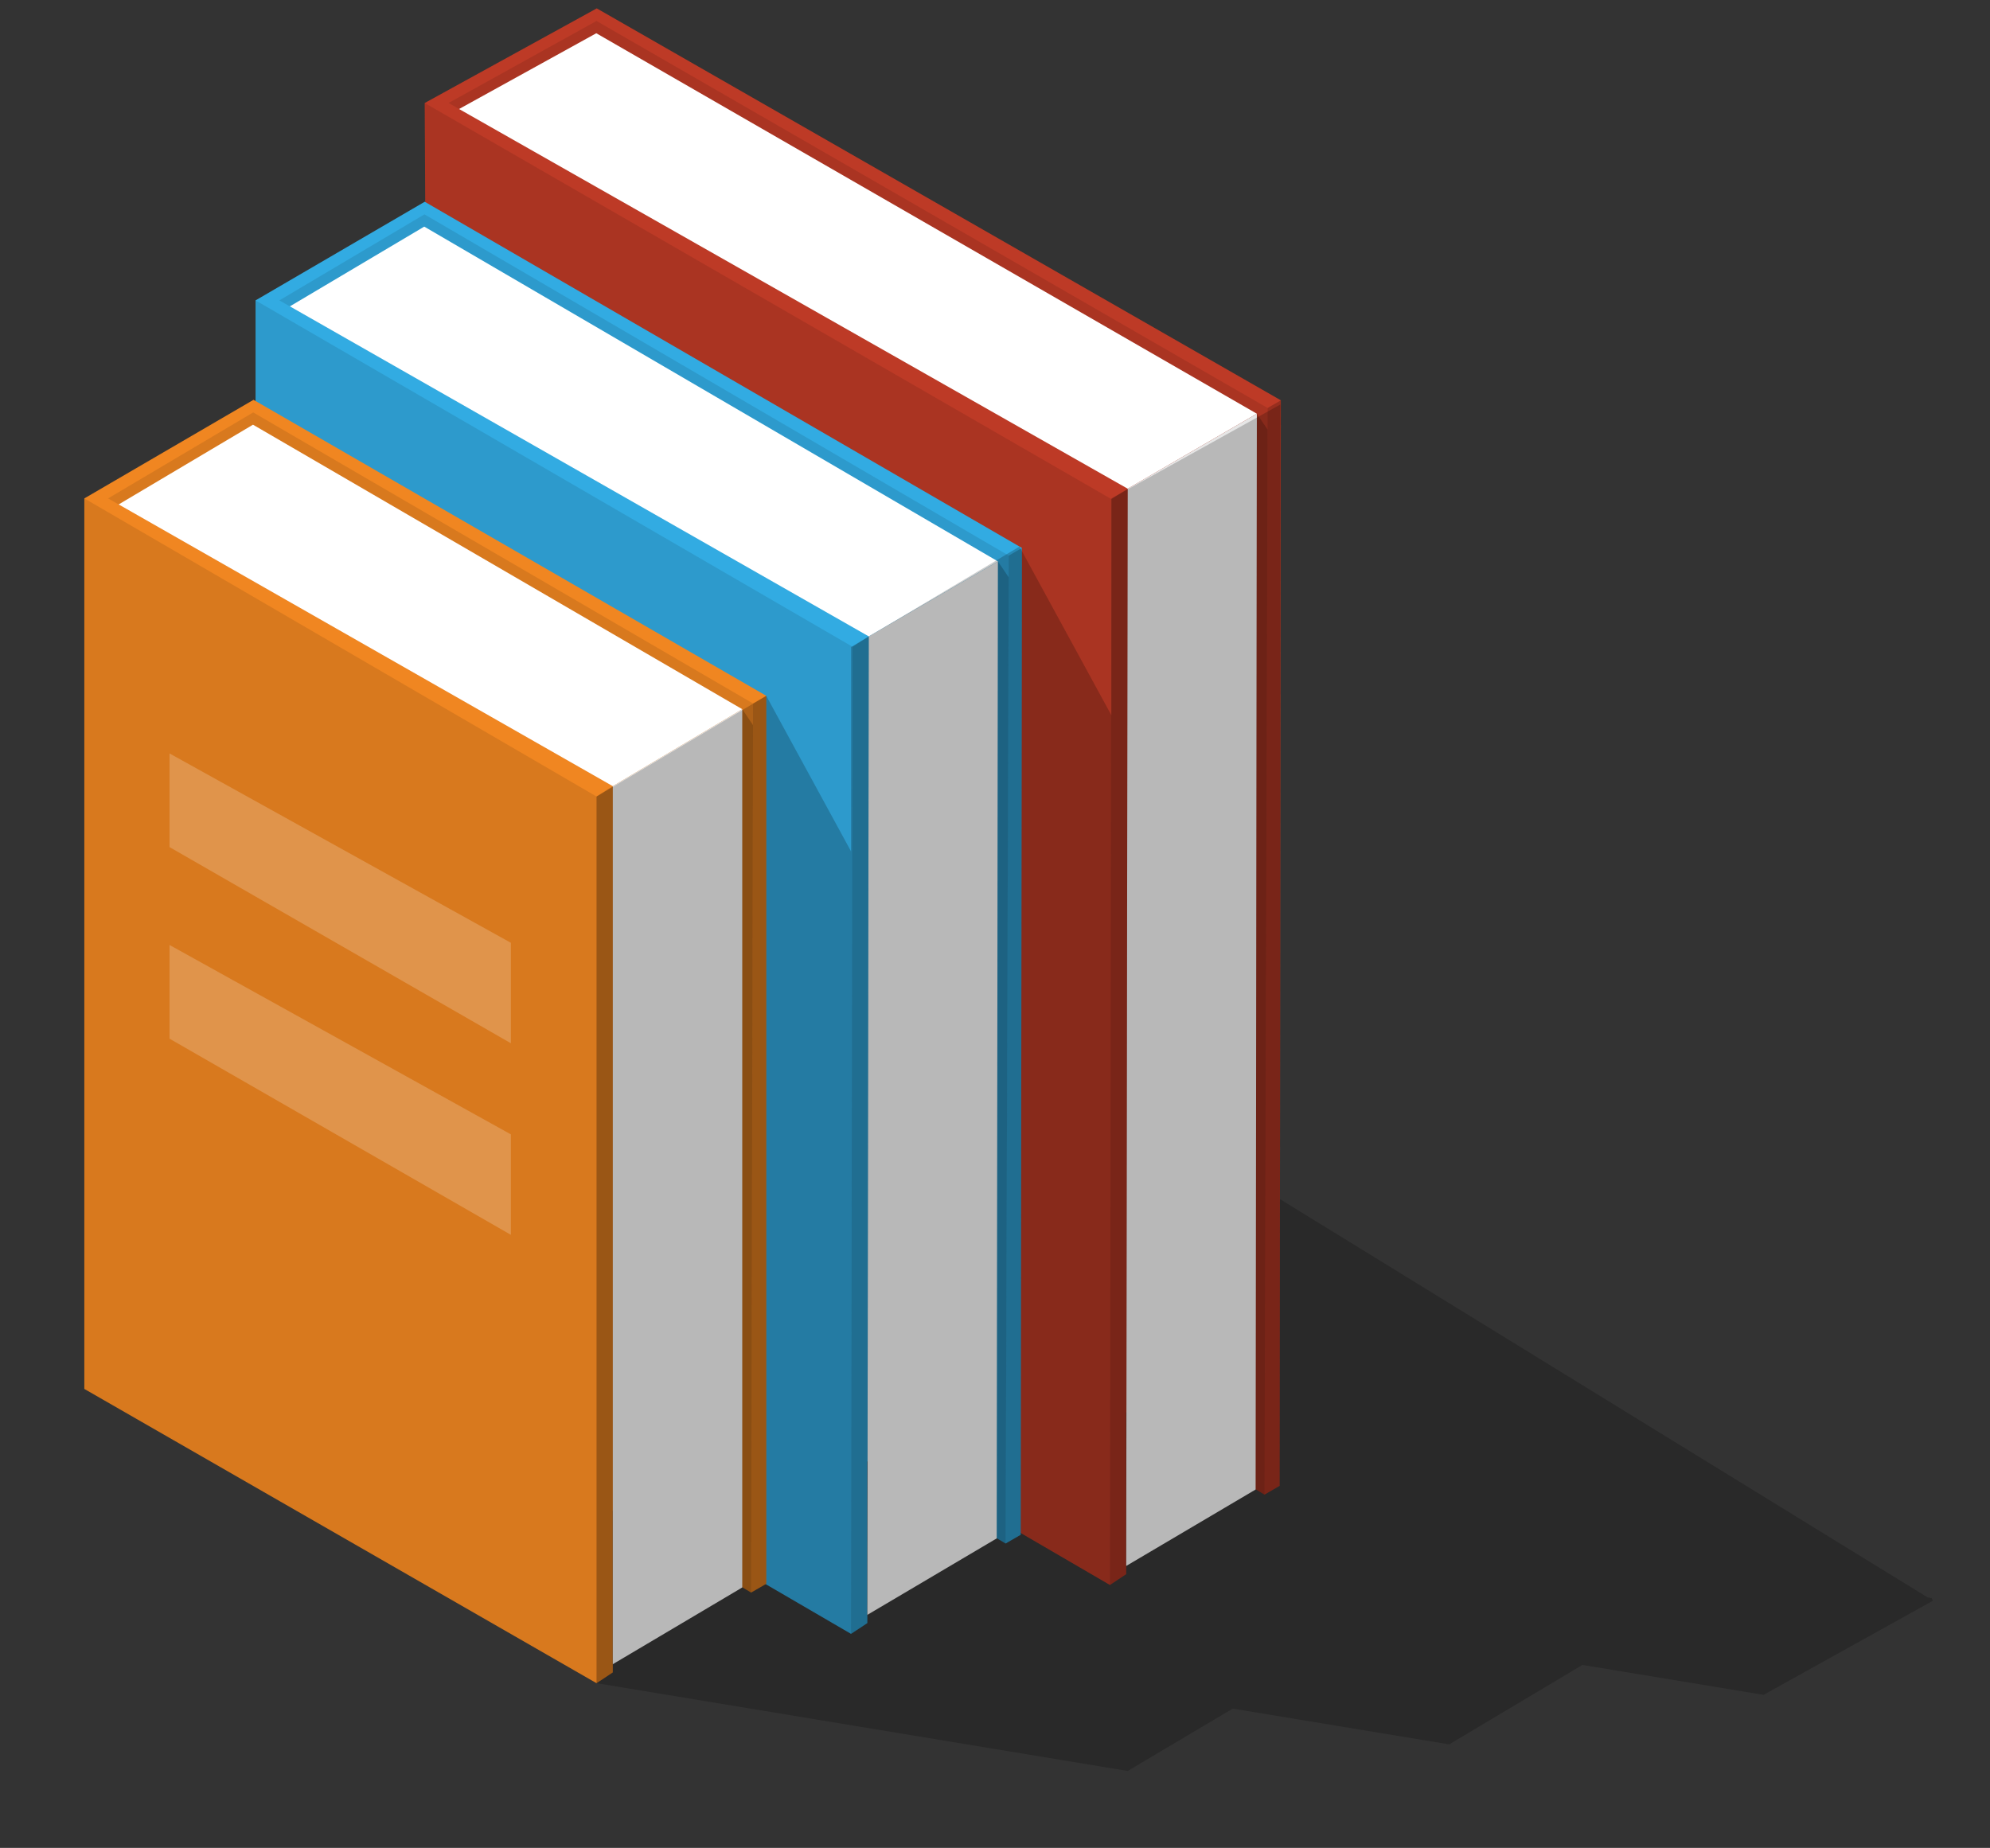<?xml version="1.0" encoding="UTF-8"?>
<svg xmlns="http://www.w3.org/2000/svg" viewBox="0 0 465.59 432.41">
  <rect x="0" y="0" width="465.59" height="432.41" fill="#333333" stroke="none"/>
  <defs>
    <style>
      .cls-1 {
        fill: none;
      }

      .cls-2 {
        opacity: .1;
      }

      .cls-3 {
        fill: #e6e6e6;
      }

      .cls-4, .cls-5 {
        fill: #fff;
      }

      .cls-6 {
        fill: #f08621;
      }

      .cls-7 {
        fill: #32abe2;
      }

      .cls-8 {
        fill: #bd3a26;
      }

      .cls-5, .cls-9 {
        opacity: .2;
      }
    </style>
  </defs>
  <g id="Layer_1" data-name="Layer 1">
    <g>
      <g>
        <polygon class="cls-8" points="139.62 1.96 99.37 24.1 100.71 278.26 259.68 370.89 263.49 368.36 263.49 330.51 295.85 349.74 299.39 347.69 299.67 93.68 299.67 93.67 139.62 1.96"/>
        <polygon class="cls-2" points="104.94 24.1 139.56 4.9 296.58 95.47 295.85 349.74 263.49 330.51 263.84 114.36 113.3 28.87 104.94 24.1"/>
        <polygon class="cls-4" points="139.51 7.78 107.4 25.51 263.84 114.36 294.06 96.81 139.51 7.78"/>
        <polygon class="cls-3" points="294.06 96.81 293.78 348.55 263.49 366.44 263.84 114.36 294.06 96.81"/>
        <polygon class="cls-2" points="100.71 278.26 259.68 370.89 260.03 116.79 99.37 24.1 100.71 278.26"/>
        <g class="cls-9">
          <polyline points="260.03 116.79 259.68 370.89 263.49 368.36 263.84 114.36"/>
          <polygon points="299.67 93.68 296.58 95.47 295.85 349.74 299.39 347.69 299.67 93.68"/>
        </g>
        <polygon class="cls-9" points="294.06 96.81 296.57 100.53 295.85 349.74 293.78 348.55 294.06 96.81"/>
      </g>
      <g>
        <polygon class="cls-7" points="99.37 47.21 59.79 70.29 59.79 301.15 199.11 382.33 202.92 379.81 202.92 341.96 235.28 361.18 238.81 359.14 239.09 128.23 239.09 128.22 99.37 47.21"/>
        <polygon class="cls-2" points="65.36 70.29 99.31 50.16 236.01 130.02 235.28 361.18 202.92 341.96 203.26 148.92 73.72 75.05 65.36 70.29"/>
        <polygon class="cls-4" points="99.26 53.03 67.82 71.69 203.26 148.92 233.48 131.37 99.26 53.03"/>
        <polygon class="cls-3" points="233.48 131.37 233.2 359.99 202.92 377.89 203.26 148.92 233.48 131.37"/>
        <polygon class="cls-2" points="59.79 301.15 199.11 382.33 199.46 151.34 59.79 70.29 59.79 301.15"/>
        <g class="cls-9">
          <polyline points="199.46 151.34 199.11 382.33 202.92 379.81 203.26 148.92"/>
          <polygon points="239.09 128.23 236.01 130.02 235.28 361.18 238.81 359.14 239.09 128.23"/>
        </g>
        <polygon class="cls-9" points="233.48 131.37 236 135.09 235.28 361.18 233.2 359.99 233.48 131.37"/>
      </g>
      <g>
        <polygon class="cls-6" points="59.31 93.56 19.73 116.63 19.73 325.01 139.57 393.87 143.37 391.35 143.37 353.5 175.74 372.66 179.28 370.61 179.28 162.83 179.28 162.82 59.31 93.56"/>
        <polygon class="cls-2" points="25.29 116.63 59.24 96.51 176.19 164.62 175.74 372.66 143.37 353.5 143.37 183.97 33.65 121.4 25.29 116.63"/>
        <polygon class="cls-4" points="59.19 99.38 27.76 118.04 143.37 183.97 173.67 165.96 59.19 99.38"/>
        <polygon class="cls-3" points="173.67 165.96 173.67 371.47 143.37 389.43 143.37 183.97 173.67 165.96"/>
        <polygon class="cls-2" points="19.73 325.01 139.57 393.87 139.57 186.39 19.73 116.63 19.73 325.01"/>
        <g class="cls-9">
          <polygon points="143.37 183.97 143.37 391.35 139.57 393.87 139.57 186.39 143.37 183.97"/>
          <polygon points="179.28 162.83 176.19 164.62 175.74 372.66 179.28 370.61 179.28 162.83"/>
        </g>
        <polygon class="cls-9" points="173.67 165.96 176.18 169.69 175.74 372.66 173.67 371.47 173.67 165.96"/>
      </g>
      <polygon class="cls-5" points="39.67 176.31 119.53 220.62 119.53 244.13 39.67 198.23 39.67 176.31"/>
      <polygon class="cls-5" points="39.67 221.13 119.53 265.45 119.53 288.96 39.67 243.06 39.67 221.13"/>
    </g>
  </g>
  <g id="Layer_2" data-name="Layer 2">
    <polyline class="cls-9" points="299.46 280.6 450.99 373.8 451.92 373.95 452.25 374.57 412.61 396.6 370.23 389.6 339.06 408.19 288.42 399.82 263.84 414.41 139.57 393.87 139.57 186.39 179.28 162.83 199.11 199.22 199.11 151.41 238.51 127.91 260.03 167.39 260.03 116.63 299.55 94.66"/>
    <rect class="cls-1" x="-884.39" y="-609.72" width="1200" height="1200"/>
    <rect class="cls-1" x="-18.67" y="-32.27" width="1200" height="1200"/>
  </g>
</svg>